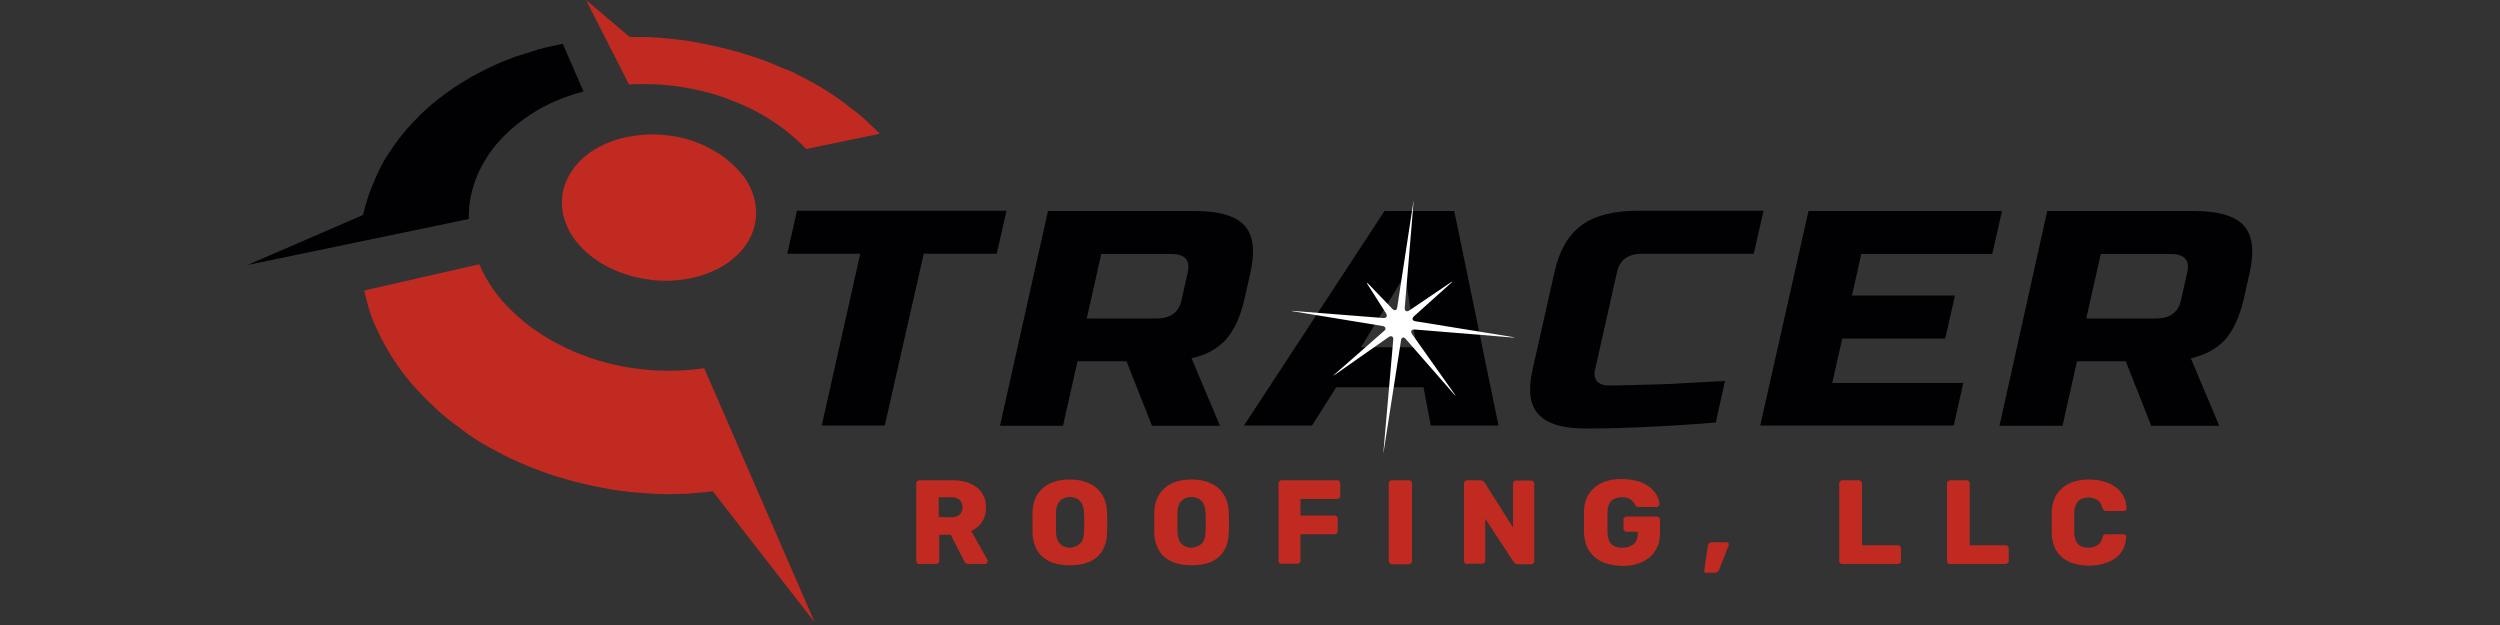 <?xml version="1.0" encoding="utf-8"?>
<!-- Generator: Adobe Illustrator 26.0.2, SVG Export Plug-In . SVG Version: 6.00 Build 0)  -->
<svg version="1.1" id="Layer_1" xmlns="http://www.w3.org/2000/svg" xmlns:xlink="http://www.w3.org/1999/xlink" x="0px" y="0px"
	 viewBox="0 0 1000 250" style="enable-background:new 0 0 1000 250;" xml:space="preserve">
<rect x="0" y="0" width="1000" height="250" fill="#333333" stroke="none"/>
<style type="text/css">
	.st0{fill:#C02A20;}
	.st1{fill:#010002;}
	.st2{fill:#FFFFFF;}
</style>
<path id="XMLID_3641_" class="st0" d="M309,25.5c-2.5-1.1-5.2-2-7.9-2.9c-2.6-0.8-5.3-1.7-8.1-2.4c-2.6-0.7-5.4-1.4-8.2-2
	c-2.8-0.6-5.4-1.1-8.2-1.6c-2.8-0.5-5.5-0.8-8.3-1.1c-1.3-0.1-2.8-0.2-4.1-0.4c-1.3-0.1-2.8-0.1-4.1-0.2c-1.3-0.1-2.8-0.1-4.1-0.1
	c-1.3,0-2.8,0-4.1,0L234.4,0l17.2,33.8c6.7-0.4,13.4-0.1,19.9,0.8c6.5,1,12.9,2.5,18.9,4.7c6.1,2.2,11.9,4.9,17.3,8.3
	s10.5,7.5,14.8,12l29.4-6.1c-1.6-1.6-3.1-3.1-4.7-4.6s-3.2-2.9-4.9-4.2c-1.7-1.3-3.5-2.6-5.2-4c-1.8-1.3-3.6-2.5-5.4-3.7
	c-2.4-1.6-4.8-3-7.2-4.3c-2.4-1.3-4.9-2.6-7.5-3.9C314.2,27.7,311.6,26.6,309,25.5z"/>
<path id="XMLID_3640_" class="st1" d="M187.5,87.6c-0.1-6.4,1.2-12.4,3.7-18.1c2.4-5.4,5.8-10.4,10-14.7c4.1-4.2,9-7.9,14.4-11.1
	c5.3-3,11.3-5.4,17.8-7.1l-8.3-19.1c-2.2,0.5-4.3,1-6.4,1.4c-2.2,0.5-4.2,1.1-6.3,1.8c-2,0.6-4.2,1.3-6.3,2c-2,0.7-4.1,1.6-6.1,2.4
	c-2.6,1.1-5.2,2.3-7.6,3.6c-2.5,1.3-4.9,2.6-7.3,4.1s-4.7,3-7,4.7c-2.3,1.7-4.5,3.4-6.6,5.3c-2.2,1.9-4.2,3.9-6.1,5.9
	s-3.9,4.2-5.5,6.4c-1.8,2.3-3.4,4.6-4.9,7c-1.6,2.4-2.9,4.9-4.1,7.6c-0.6,1.3-1.2,2.6-1.7,4c-0.6,1.3-1.1,2.6-1.6,4
	c-0.5,1.3-0.8,2.8-1.3,4.1c-0.4,1.4-0.7,2.8-1.1,4.2l-46.2,20L187.5,87.6z"/>
<path id="XMLID_3638_" class="st0" d="M281.7,147.3c-9.6,1.4-19.4,1.3-28.9-0.1s-18.5-4.2-26.8-8.2c-8.1-3.9-15.3-8.8-21.2-14.6
	c-5.8-5.5-10.2-11.9-13.1-18.7l-46,10.5c0.6,2.6,1.2,5.2,2,7.7c0.8,2.6,1.8,5.2,3,7.7c1.2,2.6,2.5,5.2,4,7.7
	c1.4,2.5,3.1,5.2,4.9,7.7c2.3,3.2,4.8,6.4,7.7,9.4c2.8,3.1,5.9,6,9.1,8.9c3.4,2.9,6.9,5.5,10.6,8.2c3.7,2.6,7.8,5.1,12,7.2
	c4.2,2.3,8.7,4.3,13.1,6.1c4.6,1.8,9.1,3.5,14,4.8c4.8,1.4,9.6,2.5,14.7,3.5c4.9,1,10,1.6,15,2c2.5,0.2,4.9,0.4,7.5,0.5
	c2.5,0.1,4.9,0.1,7.3,0c2.4,0,4.9-0.1,7.3-0.4c2.4-0.1,4.8-0.4,7.2-0.7l40.8,52.5l0,0L281.7,147.3z"/>
<path id="XMLID_3637_" class="st0" d="M290.2,63.3c-3.4-2.5-7.2-4.7-11.4-6.3c-4.1-1.6-8.5-2.6-13.1-3c-4.6-0.5-9.3-0.2-13.8,0.6
	c-4.7,0.8-8.9,2.4-12.5,4.3c-3.7,2-6.9,4.6-9.3,7.6c-2.4,3-4.1,6.4-4.9,10.1c-0.7,3.7-0.6,7.8,0.8,11.8c1.4,4.2,4,8.1,7.3,11.3
	c3.5,3.4,7.7,6.3,12.5,8.3c4.9,2.2,10.2,3.5,15.9,4.1c5.5,0.5,11.2,0.1,16.7-1.3c5.4-1.4,10-3.6,13.7-6.4c3.6-2.8,6.4-6,8.1-9.6
	c1.7-3.5,2.4-7.2,2.2-11.1c-0.2-3.7-1.4-7.5-3.6-11.2C296.6,69.1,293.6,66,290.2,63.3z"/>
<g>
	<path class="st1" d="M353.9,170.2h-25.2l15.4-68.7h-29.2l3.9-17.2h83.8l-3.9,17.2h-29.2L353.9,170.2z"/>
	<path class="st1" d="M419.2,84.4h58.6c9.7,0,16.4,1.9,20,5.8c3.5,3.9,4.3,10.1,2.4,18.7l-2.5,11.1c-1.6,6.7-4,12-7.3,15.8
		c-3.4,3.7-8.1,6.3-13.8,7.5l11.4,27h-27.2l-10.2-25.8H431l-5.8,25.8h-25.2L419.2,84.4z M475.1,108.9c1.1-4.9-1.1-7.3-6.7-7.3h-27.9
		l-5.8,25.8h27.9c5.5,0,8.9-2.4,10-7.3L475.1,108.9z"/>
	<path class="st1" d="M524.8,170.2h-27.2l56.2-85.8h27.9l17.7,85.8h-27.1l-2.9-15.3h-34.9L524.8,170.2z M544.4,138.9h22.3L562,110
		L544.4,138.9z"/>
	<path class="st1" d="M686.3,169c-21.1,1.7-38.5,2.4-52.1,2.4c-9.1,0-15.4-1.9-18.8-5.7c-3.5-3.7-4.2-9.6-2.4-17.7l8.8-39.2
		c1.9-8.5,5.5-14.8,10.8-18.7c5.3-3.9,12.9-5.8,22.6-5.8h50.2l-3.9,17.2h-44.7c-5.5,0-8.9,2.4-10,7.3l-8.8,39.2
		c-0.5,1.9-0.1,3.4,0.8,4.5c1,1.1,2.5,1.7,4.5,1.7s4.1,0,6.4-0.1c2.3,0,4.8-0.1,7.3-0.2c2.5-0.1,5.1-0.1,7.7-0.2
		c2.5-0.1,5.9-0.2,10-0.5c4.1-0.2,9.3-0.5,15.3-0.8L686.3,169z"/>
	<path class="st1" d="M781.5,170.2h-77.4l19.3-85.8h77.4l-3.9,17.2h-52.4l-3.7,16.6H782l-3.9,17.2h-41.2l-4,17.8h52.4L781.5,170.2z"
		/>
	<path class="st1" d="M818.9,84.4h58.6c9.7,0,16.4,1.9,20,5.8c3.5,3.9,4.3,10.1,2.4,18.7l-2.5,11.1c-1.6,6.7-4,12-7.3,15.8
		c-3.4,3.7-8.1,6.3-13.8,7.5l11.4,27h-27.2l-10.2-25.8h-19.5l-5.8,25.8h-25.2L818.9,84.4z M874.9,108.9c1.1-4.9-1.1-7.3-6.7-7.3
		h-27.9l-5.8,25.8h27.9c5.5,0,8.9-2.4,10-7.3L874.9,108.9z"/>
</g>
<g>
	<path class="st0" d="M366.9,225.3c-0.2-0.2-0.4-0.5-0.4-0.8v-31.2c0-0.4,0.1-0.6,0.4-0.8s0.5-0.4,0.8-0.4h13.2c4.2,0,7.5,1,9.9,2.9
		c2.4,1.9,3.6,4.6,3.6,8.1c0,2.3-0.5,4.1-1.6,5.7c-1.1,1.6-2.5,2.8-4.3,3.6L395,224c0.1,0.2,0.1,0.4,0.1,0.5c0,0.2-0.1,0.5-0.2,0.7
		c-0.2,0.2-0.5,0.4-0.7,0.4h-6.7c-1,0-1.6-0.5-1.9-1.3l-5.3-10.4h-4.6v10.5c0,0.4-0.1,0.6-0.4,0.8c-0.2,0.2-0.5,0.4-0.8,0.4h-6.7
		C367.3,225.7,367.1,225.5,366.9,225.3z M380.8,206.9c1.3,0,2.4-0.4,3.1-1.1c0.7-0.7,1.1-1.7,1.1-2.9s-0.4-2.2-1.1-2.9
		c-0.7-0.7-1.8-1.1-3.1-1.1h-5.3v7.9L380.8,206.9L380.8,206.9z"/>
	<path class="st0" d="M417.2,222.9c-2.6-2.2-4-5.4-4.2-9.7c0-0.8,0-2.3,0-4.1s0-3.2,0-4.2c0.1-4.2,1.6-7.5,4.2-9.7
		c2.6-2.3,6.3-3.4,10.7-3.4c4.5,0,7.9,1.1,10.7,3.4c2.6,2.3,4.1,5.5,4.2,9.7c0.1,1.8,0.1,3.2,0.1,4.2s0,2.3-0.1,4.1
		c-0.1,4.3-1.6,7.6-4.1,9.7c-2.6,2.2-6.1,3.2-10.7,3.2C423.4,226.1,419.8,225.1,417.2,222.9z M432,217.5c1-1,1.6-2.5,1.6-4.6
		c0.1-1.8,0.1-3.1,0.1-4c0-0.8,0-2-0.1-3.9c-0.1-2-0.6-3.6-1.6-4.6c-1-1-2.3-1.6-4-1.6c-1.7,0-3,0.5-4,1.6c-1,1-1.6,2.5-1.6,4.6
		c0,0.8,0,2.2,0,3.9s0,3,0,4c0.1,2,0.6,3.6,1.6,4.6c1,1,2.3,1.6,4,1.6C429.6,218.9,430.9,218.4,432,217.5z"/>
	<path class="st0" d="M465.9,222.9c-2.6-2.2-4-5.4-4.2-9.7c0-0.8,0-2.3,0-4.1s0-3.2,0-4.2c0.1-4.2,1.6-7.5,4.2-9.7
		c2.6-2.3,6.3-3.4,10.7-3.4c4.5,0,7.9,1.1,10.7,3.4c2.6,2.3,4.1,5.5,4.2,9.7c0.1,1.8,0.1,3.2,0.1,4.2s0,2.3-0.1,4.1
		c-0.1,4.3-1.6,7.6-4.1,9.7c-2.6,2.2-6.1,3.2-10.7,3.2S468.6,225.1,465.9,222.9z M480.6,217.5c1-1,1.6-2.5,1.6-4.6
		c0.1-1.8,0.1-3.1,0.1-4c0-0.8,0-2-0.1-3.9c-0.1-2-0.6-3.6-1.6-4.6c-1-1-2.3-1.6-4-1.6c-1.7,0-3,0.5-4,1.6c-1,1-1.6,2.5-1.6,4.6
		c0,0.8,0,2.2,0,3.9s0,3,0,4c0.1,2,0.6,3.6,1.6,4.6c1,1,2.3,1.6,4,1.6C478.3,218.9,479.6,218.4,480.6,217.5z"/>
	<path class="st0" d="M511.8,225.3c-0.2-0.2-0.4-0.5-0.4-0.8v-31.2c0-0.4,0.1-0.6,0.4-0.8s0.5-0.4,0.8-0.4h22.3
		c0.4,0,0.6,0.1,0.8,0.4c0.2,0.2,0.4,0.5,0.4,0.8v5.1c0,0.4-0.1,0.6-0.4,0.8c-0.2,0.2-0.5,0.4-0.8,0.4h-14.7v6.6h13.7
		c0.4,0,0.6,0.1,0.8,0.4c0.2,0.2,0.4,0.5,0.4,0.8v5.1c0,0.4-0.1,0.6-0.4,0.8c-0.2,0.2-0.5,0.4-0.8,0.4h-13.7v10.6
		c0,0.4-0.1,0.6-0.4,0.8c-0.2,0.2-0.5,0.4-0.8,0.4h-6.4C512.3,225.7,512,225.5,511.8,225.3z"/>
	<path class="st0" d="M555.9,225.3c-0.2-0.2-0.4-0.5-0.4-0.8v-31.2c0-0.4,0.1-0.6,0.4-0.8c0.2-0.2,0.5-0.4,0.8-0.4h6.9
		c0.4,0,0.6,0.1,0.8,0.4s0.4,0.5,0.4,0.8v31.2c0,0.4-0.1,0.6-0.4,0.8c-0.2,0.2-0.5,0.4-0.8,0.4h-6.9
		C556.4,225.7,556.2,225.5,555.9,225.3z"/>
	<path class="st0" d="M586,225.3c-0.2-0.2-0.4-0.5-0.4-0.8v-31.2c0-0.4,0.1-0.6,0.4-0.8s0.5-0.4,0.8-0.4h5.4c0.7,0,1.3,0.4,1.7,1
		l11.3,17.9v-17.6c0-0.4,0.1-0.6,0.4-0.8c0.2-0.2,0.5-0.4,0.8-0.4h6.1c0.4,0,0.6,0.1,0.8,0.4c0.2,0.2,0.4,0.5,0.4,0.8v31.1
		c0,0.4-0.1,0.6-0.4,0.8c-0.2,0.2-0.5,0.4-0.8,0.4h-5.4c-0.7,0-1.3-0.4-1.7-1l-11.3-17.2v16.8c0,0.4-0.1,0.6-0.4,0.8
		c-0.2,0.2-0.5,0.4-0.8,0.4h-6.1C586.6,225.7,586.3,225.5,586,225.3z"/>
	<path class="st0" d="M637.8,222.8c-2.6-2.3-4-5.4-4.2-9.6c0-0.8,0-2.4,0-4.3c0-1.9,0-3.5,0-4.5c0.1-4,1.6-7.1,4.2-9.4
		c2.6-2.2,6.3-3.4,10.8-3.4c3,0,5.8,0.5,8.1,1.4c2.3,1,4,2.3,5.2,3.9s1.8,3.1,1.9,4.8c0,0.2-0.1,0.5-0.4,0.7s-0.5,0.4-0.7,0.4h-7.3
		c-0.4,0-0.6,0-0.7-0.1s-0.4-0.2-0.5-0.5c-0.4-0.8-1-1.7-1.8-2.3s-2-1-3.6-1c-3.7,0-5.7,1.9-5.8,5.8c0,0.8,0,2.3,0,4.1
		c0,1.8,0,3.2,0,4.2c0.1,4.1,2,6.1,5.9,6.1c1.8,0,3.4-0.5,4.5-1.4s1.7-2.3,1.7-4.2v-0.8h-4.5c-0.4,0-0.6-0.1-0.8-0.4
		c-0.2-0.2-0.4-0.5-0.4-0.8v-3.7c0-0.4,0.1-0.6,0.4-0.8c0.2-0.2,0.5-0.4,0.8-0.4h12.2c0.4,0,0.6,0.1,0.8,0.4
		c0.2,0.2,0.4,0.5,0.4,0.8v5.5c0,2.8-0.6,5.1-1.9,7c-1.2,1.9-3,3.5-5.3,4.5c-2.3,1.1-4.9,1.6-8.1,1.6
		C644,226.1,640.4,225.1,637.8,222.8z"/>
	<path class="st0" d="M681.9,228.9c-0.1-0.2-0.2-0.5-0.2-0.7l1.4-9.6c0.1-0.5,0.2-0.8,0.5-1.2c0.2-0.4,0.7-0.5,1.2-0.5h5.8
		c0.2,0,0.5,0.1,0.7,0.2c0.2,0.2,0.2,0.4,0.2,0.7c0,0.2,0,0.4-0.1,0.5l-3.7,9.5c-0.4,0.8-1,1.3-1.8,1.3h-3.5
		C682.3,229.3,682.1,229.2,681.9,228.9z"/>
	<path class="st0" d="M736.1,225.3c-0.2-0.2-0.4-0.5-0.4-0.8v-31.2c0-0.4,0.1-0.6,0.4-0.8s0.5-0.4,0.8-0.4h6.7
		c0.4,0,0.6,0.1,0.8,0.4s0.4,0.5,0.4,0.8v24.8h14.4c0.4,0,0.6,0.1,0.8,0.4c0.2,0.2,0.4,0.5,0.4,0.8v5.1c0,0.4-0.1,0.6-0.4,0.8
		s-0.5,0.4-0.8,0.4h-22.3C736.6,225.7,736.3,225.5,736.1,225.3z"/>
	<path class="st0" d="M779.2,225.3c-0.2-0.2-0.4-0.5-0.4-0.8v-31.2c0-0.4,0.1-0.6,0.4-0.8s0.5-0.4,0.8-0.4h6.7
		c0.4,0,0.6,0.1,0.8,0.4s0.4,0.5,0.4,0.8v24.8h14.4c0.4,0,0.6,0.1,0.8,0.4c0.2,0.2,0.4,0.5,0.4,0.8v5.1c0,0.4-0.1,0.6-0.4,0.8
		s-0.5,0.4-0.8,0.4h-22.3C779.8,225.7,779.4,225.5,779.2,225.3z"/>
	<path class="st0" d="M824.8,222.9c-2.6-2.2-4-5.4-4.1-9.6c0-0.8,0-2.3,0-4.2s0-3.4,0-4.3c0.1-4.2,1.6-7.3,4.2-9.6s6.3-3.4,10.7-3.4
		c2.9,0,5.4,0.5,7.7,1.4c2.3,1,4.1,2.3,5.3,4c1.3,1.8,2,3.9,2,6.3c0,0.2-0.1,0.5-0.4,0.7s-0.5,0.2-0.7,0.2h-6.9
		c-0.5,0-0.7-0.1-1-0.2c-0.2-0.1-0.4-0.5-0.6-1c-0.5-1.6-1.1-2.6-2-3.2c-1-0.6-2.2-1-3.6-1c-3.6,0-5.5,2-5.7,6c0,0.8,0,2.2,0,4
		s0,3.1,0,4.1c0.1,4,2,6,5.7,6c1.4,0,2.6-0.4,3.6-1c1-0.6,1.6-1.7,2-3.2c0.1-0.5,0.4-0.8,0.5-1c0.2-0.1,0.6-0.2,1-0.2h6.9
		c0.2,0,0.5,0.1,0.7,0.2c0.2,0.2,0.4,0.5,0.4,0.7c-0.1,2.4-0.7,4.5-2,6.3c-1.3,1.8-3.1,3.1-5.3,4c-2.2,0.8-4.8,1.4-7.7,1.4
		C830.9,226.1,827.3,225.1,824.8,222.9z"/>
</g>
<g>
	<g>
		<path class="st2" d="M565.3,81.1c0.2-1.3,0.2-1.3,0.1,0l-3.5,42c-0.1,1.3,0.7,1.8,1.8,1.1l16.4-11.1c1.1-0.7,1.2-0.6,0.2,0.2
			l-14.7,13.2c-1,1-0.7,1.8,0.6,2l38.8,6.3c1.3,0.2,1.3,0.2,0,0.2l-39.1-3.2c-1.3-0.1-1.8,0.7-1.1,1.8l17,24
			c0.7,1.1,0.7,1.2-0.2,0.1l-19.3-22.1c-0.8-1-1.8-0.7-1.9,0.6l-6.9,44.2c-0.2,1.3-0.2,1.3-0.1,0l3.9-44.5c0.1-1.3-0.7-1.8-1.8-1.1
			l-21.4,15c-1.1,0.7-1.2,0.7-0.1-0.2l19.6-17.2c1-0.8,0.7-1.8-0.6-2l-35.3-5.8c-1.3-0.2-1.3-0.4,0-0.2l35.6,2.8
			c1.3,0.1,1.8-0.7,1.1-1.9l-7.2-11.3c-0.7-1.1-0.6-1.2,0.4-0.2l9.3,9.7c1,1,1.8,0.7,2-0.6L565.3,81.1z"/>
	</g>
</g>
</svg>
